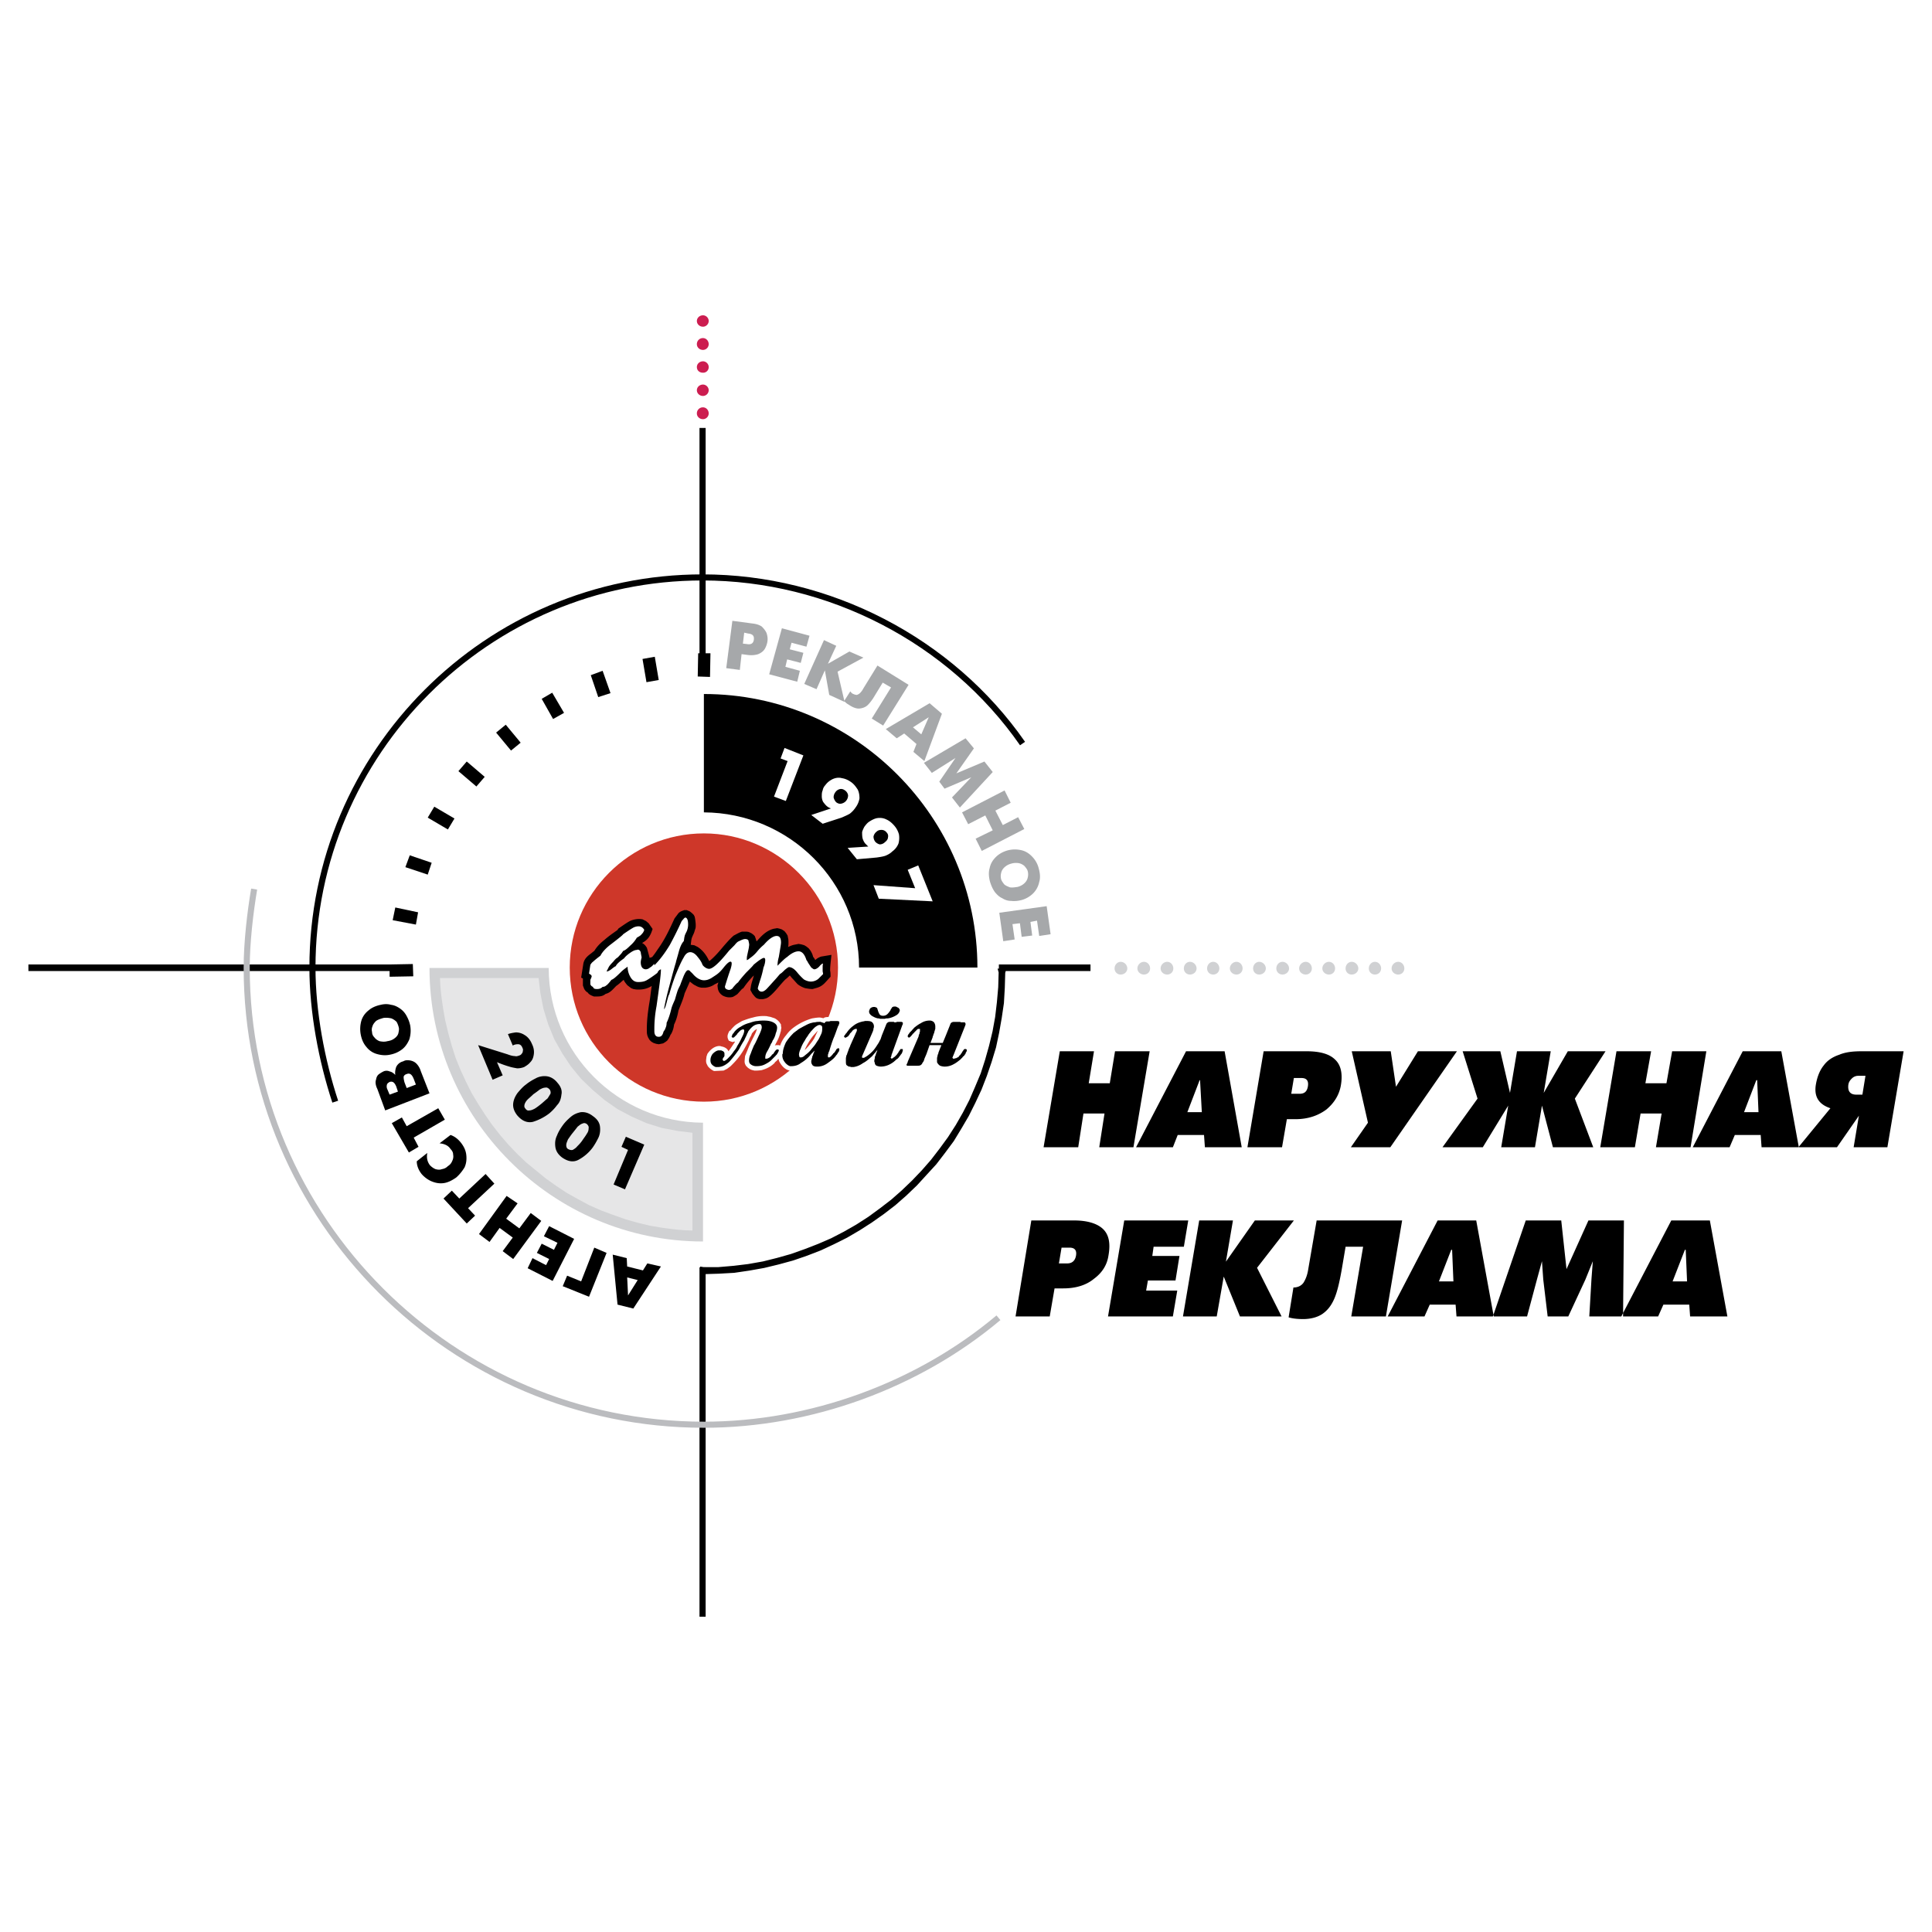 <svg xmlns="http://www.w3.org/2000/svg" width="2500" height="2500" viewBox="0 0 192.756 192.756"><path fill-rule="evenodd" clip-rule="evenodd" fill="#fff" d="M0 0h192.756v192.756H0V0z"/><path d="M70.226 81.05c8.528 0 15.481 6.953 15.481 15.481 0 8.527-6.954 15.48-15.481 15.48s-15.481-6.953-15.481-15.48c0-8.528 6.953-15.481 15.481-15.481z" fill-rule="evenodd" clip-rule="evenodd" fill="#fff"/><path d="M33.447 109.914c-1.355-4.111-2.274-8.967-2.274-13.383 0-21.429 17.449-38.922 38.921-38.922 12.595 0 24.752 6.254 31.925 16.575" fill="none" stroke="#000" stroke-width=".607" stroke-miterlimit="2.613"/><path d="M70.226 83.149c7.347 0 13.382 6.035 13.382 13.382 0 7.391-6.035 13.383-13.382 13.383-7.391 0-13.382-5.992-13.382-13.383 0-7.347 5.991-13.382 13.382-13.382z" fill-rule="evenodd" clip-rule="evenodd" fill="#ce3729"/><path fill-rule="evenodd" clip-rule="evenodd" d="M69.789 42.697h.612v23.878h-.612V42.697zM69.789 126.443h.612v34.856h-.612v-34.856zM99.658 96.881v-.656h9.141v.656h-9.141zM2.834 96.881v-.656h37.392v.656H2.834z"/><path fill-rule="evenodd" clip-rule="evenodd" stroke="#000" stroke-width=".131" stroke-miterlimit="2.613" d="M100.227 97.057l-.043 1.486-.088 1.531-.219 1.487-.262 1.486-.306 1.443-.438 1.444-.48 1.4-.526 1.355-.613 1.311-.655 1.312-.744 1.268-.743 1.225-.875 1.181-.874 1.137-.963 1.049-.961 1.051-1.05 1.006-1.094.96-1.137.875-1.18.832-1.225.788-1.268.742-1.312.656-1.312.613-1.356.524-1.399.482-1.443.393-1.444.349-1.486.264-1.487.219-1.531.086-1.487.045-.306.088v-.702l.263.045h1.486l1.531-.131 1.443-.175 1.487-.262 1.399-.35 1.4-.394 1.356-.481 1.355-.525 1.312-.568 1.268-.657 1.225-.699 1.224-.787 1.138-.832 1.137-.873 1.049-.92 1.049-1.006.962-1.006.919-1.049.875-1.136.831-1.137.787-1.225.7-1.224.655-1.27.569-1.31.568-1.356.438-1.355.394-1.401.35-1.443.262-1.443.175-1.487.131-1.486.043-1.488-.086-.305h.699l-.087.35z"/><path d="M70.226 81.05V69.242c15.044 0 27.29 12.289 27.29 27.289H85.708c0-8.528-6.954-15.437-15.482-15.481z" fill-rule="evenodd" clip-rule="evenodd"/><path d="M70.139 112.012v11.852c-15.044 0-27.289-12.289-27.289-27.289h11.896c-.001 8.484 6.908 15.394 15.393 15.437z" fill-rule="evenodd" clip-rule="evenodd" fill="#d0d1d3"/><path d="M66.159 122.508l-1.312-.219-1.269-.305-1.224-.352-1.225-.436-1.181-.438-1.181-.525-1.137-.613-1.094-.611-1.049-.699-1.049-.744-.962-.787-.963-.787-.918-.875-.875-.918-.831-.963-.787-1.006-.7-1.006-.7-1.092-.656-1.094-.569-1.137-.525-1.139-.481-1.18-.394-1.225-.35-1.268-.306-1.27c-.263-1.398-.481-2.799-.525-4.242h9.839l.175 1.488.306 1.574.481 1.574.612 1.486.787 1.4.875 1.311 1.006 1.225 1.137 1.094 1.181 1.006 1.312.918 1.399.744 1.487.656 1.53.48 1.618.307 1.443.174v9.754c-.957.003-1.963-.129-2.925-.26z" fill-rule="evenodd" clip-rule="evenodd" fill="#e6e6e7"/><path d="M69.308 92.858l.087-.263c.044-.306 0-.612-.044-.918l-.043-.218-.087-.175-.175-.175-.219-.175-.306-.131h-.262c-.219.087-.394.131-.568.306l-.394.525c-.481 1.05-.962 2.099-1.662 3.061-.175.262-.35.525-.568.787l-.263.087v-.043l-.262-.962-.087-.131a1.028 1.028 0 0 0-.394-.35c.306-.175.524-.35.699-.612.175-.263.263-.525.35-.787l-.394-.569-.262-.219-.35-.175a1.915 1.915 0 0 0-.7 0 2.174 2.174 0 0 0-.568.175c-.394.219-.744.481-1.137.744a.614.614 0 0 1-.131.175c-.437.306-.875.612-1.268.962-.394.306-.744.656-1.005 1.093-.132.087-.263.219-.394.306-.35.263-.612.525-.7.961l-.219 1.4.175.088v.699l.131.35c.087.131.175.262.35.35.131.219.394.307.612.395h.35c.306 0 .568-.045.831-.264.437-.086.743-.48 1.049-.787.263-.174.481-.393.744-.611.087.219.219.35.35.525l.219.174.175.131.219.088.263.045c.568.043 1.093-.045 1.574-.352-.087.525-.131 1.051-.219 1.576-.175 1.049-.306 2.098-.262 3.148l.043.219.088.217.131.221.175.174.219.131.263.088.262.043.219-.043.218-.043.219-.133.175-.131c.175-.219.262-.393.35-.611l.043-.045c.175-.305.262-.611.306-.961.219-.438.35-.918.438-1.4.218-.568.48-1.137.612-1.705l.524-1.18c.175.131.35.305.568.393.219.131.35.176.612.219h.35c.35-.043.656-.131.962-.35.131-.045.263-.131.35-.176l-.087.307.043.35c.087.307.219.48.481.656.35.176.656.219 1.005.131.175-.088.306-.174.438-.262.175-.176.306-.35.481-.525l.131-.088.218-.305c.263-.35.525-.656.831-.963-.087.393-.262.787-.306 1.182l-.044.262.219.393.219.264.131.131.175.088.175.043h.35c.219-.043.394-.088.569-.219.35-.262.656-.611.918-.918.263-.307.481-.568.744-.832.175-.131.306-.262.437-.393.088.088.175.219.263.307.175.174.35.393.524.568.219.174.481.307.744.393.263.045.481.088.744.088l.306-.088c.35-.086.612-.219.875-.48.219-.219.394-.438.612-.656 0-.219 0-.438-.044-.611 0-.525.087-1.05.131-1.575l-1.049.175c-.219.087-.394.175-.569.35-.043-.131-.131-.219-.218-.35-.044-.219-.132-.394-.263-.612l-.175-.219-.219-.175-.219-.131-.306-.087-.263-.044-.438.088c-.219.043-.394.131-.612.219.044-.132.044-.263.044-.394 0-.175 0-.35-.044-.525l-.043-.218-.131-.219-.175-.218-.263-.175-.262-.087-.219-.044c-.175.044-.306.044-.437.088-.569.175-1.006.568-1.399 1.005-.088.087-.131.175-.219.219a3.653 3.653 0 0 0-.175-.525l-.132-.131-.175-.132-.175-.087c-.175-.088-.306-.088-.481-.088h-.306c-.306.088-.568.263-.831.394-.35.306-.656.656-.962 1.005-.438.525-.875 1.05-1.399 1.487l-.087.044c-.262-.569-.612-1.05-1.137-1.399l-.35-.175-.35-.043c.043-.263.043-.525.131-.744.088-.224.219-.443.263-.661z" fill-rule="evenodd" clip-rule="evenodd"/><path d="M72.981 98.674c.044 0 .088-.043.175-.174.219-.264.394-.438.481-.482.175-.262.438-.568.787-.961.481-.482.743-.744.743-.788.569-.481.919-.7 1.05-.7.088 0 .131.087.131.219 0 .175-.043.437-.175.744a9.5 9.5 0 0 1-.35 1.312c-.131.438-.219.699-.219.787.088.219.219.305.394.305.131 0 .306-.086.481-.262.131-.131.437-.48.918-1.006.306-.35.438-.525.481-.525.131-.086.262-.219.437-.393.175-.131.263-.219.394-.262.262 0 .524.174.787.48.35.438.612.656.699.742.219.133.481.221.7.221.262 0 .524-.088.743-.264l.481-.48c0-.131-.043-.219-.043-.307v-.307c0-.174 0-.306.043-.438-.087 0-.218.088-.393.307-.175.176-.35.264-.481.264-.087 0-.175-.088-.306-.176l-.262-.395c-.087-.131-.131-.261-.219-.349-.175-.568-.438-.875-.787-.875-.306 0-.7.175-1.137.568-.219.131-.525.438-.962.875 0-.263.043-.569.131-.875.131-.787.219-1.268.219-1.443 0-.438-.132-.656-.438-.656-.307 0-.744.263-1.269.875a4.664 4.664 0 0 0-.656.656 3.319 3.319 0 0 1-.7.656c-.175.131-.263.219-.35.219 0-.175 0-.306.043-.481.088-.438.176-.744.176-.918.043-.131 0-.306-.044-.481 0-.131-.132-.219-.35-.219-.131 0-.35.087-.612.219-.131.044-.262.175-.437.394l-.525.525c-.263.306-1.443 1.836-2.012 1.836a.617.617 0 0 1-.306-.088.999.999 0 0 1-.35-.306c-.087-.263-.262-.524-.481-.787-.26-.348-.522-.48-.74-.48-.263 0-.481.175-.656.525-.263.437-.524 1.049-.831 1.793-.175.48-.394 1.094-.612 1.881-.087.131-.131.35-.218.656-.131.523-.219.787-.306.83.087-.525.219-1.094.394-1.793.481-1.793.743-2.756.787-2.842 0-.088.131-.482.306-1.138.131-.481.306-.831.481-1.006.044-.175.044-.35.088-.481 0-.087.087-.263.218-.525.087-.218.131-.438.131-.656 0-.438-.088-.656-.263-.7-.043 0-.131.044-.219.175-.087.088-.175.175-.219.307a36.09 36.09 0 0 1-1.137 2.274c-.481.787-.962 1.443-1.53 2.012v-.044c0-.087 0-.087-.044-.087-.175.219-.306.307-.394.35a.652.652 0 0 1-.394.176c-.35 0-.525-.264-.525-.701 0-.13.043-.306.087-.48-.044-.262-.087-.438-.087-.525-.087-.219-.218-.306-.438-.219-.131 0-.35.087-.656.306s-.481.394-.569.525c-.437.306-.743.569-.831.788-.044 0-.175.088-.394.262-.219.176-.394.262-.525.262l.219-.436c.043-.088.175-.264.437-.526.175-.218.306-.35.394-.394.131-.087.219-.219.35-.35.087-.087.175-.219.262-.35.175-.043.394-.218.7-.525a3.06 3.06 0 0 0 .656-.787c.219-.131.394-.218.481-.35a.913.913 0 0 0 .263-.438c-.132-.218-.307-.35-.568-.35-.176 0-.307.043-.438.087-.175.087-.525.306-1.094.7-.043.087-.481.438-1.225 1.006-.522.395-.872.788-1.047 1.138-.35.263-.612.481-.7.569a1.008 1.008 0 0 0-.306.35l-.131.874c.175.088.263.176.263.264 0 .043-.044.174-.131.35v.438a.391.391 0 0 0 .262.262c.044.176.175.219.394.219.219 0 .394-.043.569-.219a.496.496 0 0 0 .35-.131c.087-.043.262-.219.524-.568.175-.045.481-.307.962-.787.219-.219.481-.395.656-.525 0 .35.087.656.219.918.219.438.481.613.831.613s.656-.043.918-.219c.175-.088.918-.613 1.006-.699.088-.219.219-.307.35-.35 0 .568-.175 1.793-.438 3.672-.175.92-.218 1.707-.218 2.275v.219c0 .35.131.568.437.568.262 0 .394-.176.481-.525.131-.176.175-.262.175-.307.088-.174.131-.35.131-.568.175-.35.35-.875.481-1.443.088-.305.219-.568.35-.875.087-.305.175-.611.262-.873.044-.131.131-.307.263-.568.087-.264.218-.57.35-.92.175-.393.306-.568.438-.568.087 0 .175.045.263.176.131.088.218.219.35.35.306.307.656.48.962.48.219 0 .438-.043.744-.219.525-.35.743-.438 1.224-1.049.35-.438.612-.656.744-.569.087.043.087.262-.043.7-.219.613-.394 1.182-.569 1.75 0 .131.044.219.131.262a.604.604 0 0 0 .263.088c.128-.003.216-.046.259-.091z" fill-rule="evenodd" clip-rule="evenodd" fill="#fff"/><path d="M111.816 95.962a.67.67 0 0 1 .654.657c0 .35-.305.611-.654.611a.597.597 0 0 1-.613-.611c0-.35.262-.657.613-.657z" fill-rule="evenodd" clip-rule="evenodd" fill="#d0d1d3"/><path d="M70.139 40.641c.306 0 .568.263.568.612a.579.579 0 0 1-.568.569c-.35 0-.612-.263-.612-.569a.597.597 0 0 1 .612-.612z" fill-rule="evenodd" clip-rule="evenodd" fill="#cc1d50"/><path d="M50.153 107.289l-1.006.438-1.443-3.455 2.93.918c.35.133.568.176.743.176.131.043.263 0 .394-.043.131-.045.219-.088.263-.176a.401.401 0 0 0 .131-.307c.044-.088 0-.219-.043-.305-.087-.219-.219-.352-.438-.352-.218 0-.394.045-.525.133l-.481-1.139c.219-.086.481-.131.788-.174.306 0 .612.088.874.262.306.176.569.482.744.918.175.352.219.701.175 1.006-.043.307-.131.57-.35.787-.175.219-.394.352-.612.482a1.97 1.97 0 0 1-.7.131c-.219-.043-.525-.088-.787-.176-.306-.086-.7-.219-1.225-.438l.568 1.314zm1.443 3.981c-.306-.395-.438-.787-.394-1.182.043-.393.219-.744.438-1.049.262-.307.524-.613.831-.832.263-.219.612-.438.962-.611.306-.176.7-.262 1.093-.219.394.043.788.262 1.094.656.35.393.481.787.394 1.18-.044.438-.175.787-.438 1.051a4.683 4.683 0 0 1-.787.83 5.172 5.172 0 0 1-1.618.832c-.569.131-1.094-.088-1.575-.656zm.831-.657c.087.131.218.219.394.174.175 0 .35-.086.525-.174.218-.131.437-.307.656-.48.263-.219.438-.395.612-.525.131-.176.219-.35.306-.48a.513.513 0 0 0-.087-.438c-.131-.133-.263-.219-.438-.176-.175 0-.35.088-.525.176-.175.131-.393.305-.656.48-.219.219-.438.395-.569.525-.175.174-.262.35-.306.48-.043.177-.043.307.088.438zm3.63 4.854c-.394-.307-.612-.656-.656-1.094-.043-.393 0-.742.175-1.092.131-.35.35-.701.569-1.006.218-.307.481-.568.787-.832.306-.262.612-.393 1.006-.48.437-.043.831.088 1.224.395.438.305.656.654.7 1.049.043.393 0 .787-.175 1.137s-.35.656-.568.963a4.28 4.28 0 0 1-1.356 1.18c-.525.305-1.094.217-1.706-.22zm.612-.83c.175.088.306.131.48.088.132-.088.307-.176.438-.352.175-.174.35-.35.525-.611s.35-.48.438-.656a.84.84 0 0 0 .175-.525c.043-.174-.043-.305-.175-.436-.131-.088-.263-.133-.438-.045-.175.045-.306.176-.481.307-.131.174-.306.393-.481.611-.218.264-.35.482-.48.656-.088.219-.175.395-.175.568-.001.176.043.307.174.395zm4.548 3.541l1.443-3.453-.656-.307.438-1.006 1.837.787-1.924 4.461-1.138-.482z" fill-rule="evenodd" clip-rule="evenodd"/><path d="M77.223 79.476l1.356-3.542-.7-.262.394-1.049 1.88.743-1.75 4.548-1.18-.438zm4.855 2.711l-1.137-.875 1.968-.656a1.288 1.288 0 0 1-.35-.175c-.175-.131-.306-.306-.438-.481a1.217 1.217 0 0 1-.131-.569c0-.175 0-.393.087-.568a.98.98 0 0 1 .263-.524c.218-.306.48-.481.743-.612.306-.131.612-.175.918-.088.307.044.612.175.919.394.306.218.48.481.656.743.131.263.175.568.175.875a2.093 2.093 0 0 1-.394.918c-.175.262-.35.438-.569.612-.218.131-.524.262-.831.394l-1.879.612zm2.23-3.324c-.175-.131-.35-.175-.525-.131a.741.741 0 0 0-.438.307.842.842 0 0 0-.175.524c.043.175.131.35.262.481.175.131.35.175.525.131s.35-.131.481-.306a.842.842 0 0 0 .175-.525.716.716 0 0 0-.305-.481zm1.181 6.866l-.918-1.137 2.055-.131-.306-.306a1.493 1.493 0 0 1-.263-.524c-.044-.219-.044-.394-.044-.612.044-.175.131-.35.219-.525.131-.175.262-.35.437-.481.263-.175.568-.35.875-.394.306-.044.612 0 .874.131.306.131.569.35.831.656.219.262.35.525.438.831a2.16 2.16 0 0 1-.044.918 1.764 1.764 0 0 1-.612.787c-.218.219-.481.35-.699.438-.263.088-.569.131-.875.175l-1.968.174zm2.973-2.667a.623.623 0 0 0-.525-.262c-.175 0-.35.043-.481.175a.831.831 0 0 0-.306.481c0 .175.044.35.175.525a.91.91 0 0 0 .437.263.725.725 0 0 0 .525-.219c.175-.131.306-.306.306-.481a.492.492 0 0 0-.131-.482zM87.15 88.31l4.155.306-.744-1.837 1.05-.438 1.443 3.586-5.379-.263-.525-1.354z" fill-rule="evenodd" clip-rule="evenodd" fill="#fff"/><path d="M65.94 126.357l-2.755 4.197-1.574-.393-.481-4.986 1.399.35.043.832 1.574.393.438-.699 1.356.306zm-3.279 2.885l.962-1.529-1.05-.264.088 1.793zm-2.143-4.24l-1.75 4.373-2.624-1.051.437-1.049 1.399.568 1.312-3.367 1.226.526zm-3.236-1.4l-2.144 4.197-2.493-1.268.481-1.006 1.356.699.306-.611-1.225-.611.481-.92 1.225.613.35-.701-1.355-.654.524-1.006 2.494 1.268zm-3.281-1.793l-2.799 3.805-1.05-.787 1.006-1.355-1.312-.963-1.006 1.4-1.05-.787 2.755-3.805 1.094.742-1.137 1.531 1.312.963 1.137-1.531 1.05.787zm-4.679-3.717l-2.624 2.449.7.742-.831.787-2.318-2.492.831-.787.744.787 2.624-2.449.874.963zm-4.373-4.856c.394.133.744.395 1.05.787.306.395.481.787.524 1.225.044.438 0 .832-.175 1.225-.219.35-.481.699-.831 1.006-.437.307-.875.525-1.312.568-.438.045-.831-.043-1.225-.219a2.832 2.832 0 0 1-.918-.699c-.306-.393-.481-.83-.481-1.268l1.05-.832c-.088.482 0 .875.262 1.225.175.176.351.307.569.395.175.043.394.088.612 0 .263-.045.438-.131.612-.307.219-.131.35-.307.438-.525.087-.174.131-.393.087-.611 0-.219-.087-.395-.263-.568-.219-.35-.612-.525-1.093-.568l1.094-.834zm-.569-1.529l-3.105 1.793.481.918-.962.568-1.706-2.93 1.006-.568.481.873 3.149-1.793.656 1.139zm-5.947-.92l-.787-2.143c-.175-.35-.218-.699-.131-.918.044-.262.131-.438.306-.568.131-.088.263-.176.438-.262a.742.742 0 0 1 .612 0c.218.043.394.174.568.35-.043-.264 0-.525.087-.787a1.03 1.03 0 0 1 .7-.568c.219-.131.438-.131.7-.088.219.043.438.131.612.307.175.174.35.438.438.742l.875 2.23-4.418 1.705zm1.268-1.879l-.175-.525c-.175-.395-.35-.525-.656-.438-.131.088-.219.131-.262.262a.636.636 0 0 0 .043.482l.219.523.831-.304zm1.793-.701l-.218-.568c-.175-.438-.394-.611-.7-.48-.175.043-.306.176-.306.307 0 .174.043.35.087.523l.219.568.918-.35zm-.569-5.902c.087.523.044.961-.087 1.398-.175.395-.394.744-.743 1.006-.35.262-.744.438-1.225.525-.438.088-.875.043-1.312-.088a2.018 2.018 0 0 1-1.006-.699c-.306-.35-.481-.787-.568-1.27a2.971 2.971 0 0 1 .087-1.398c.131-.395.394-.744.744-1.006.306-.262.743-.438 1.181-.525.35-.088.7-.088 1.006 0 .35.045.612.176.875.35.262.176.481.395.656.701.174.305.305.611.392 1.006zm-1.136.218a2.195 2.195 0 0 0-.219-.57 1.58 1.58 0 0 0-.525-.35c-.218-.043-.481-.086-.787-.043-.306.088-.569.176-.744.307-.175.174-.306.35-.35.523a.865.865 0 0 0-.044.568c0 .219.088.395.219.525.131.176.306.307.525.395.219.043.481.086.787 0 .306-.045.525-.131.744-.307.175-.131.306-.307.35-.48.044-.218.088-.394.044-.568z" fill-rule="evenodd" clip-rule="evenodd"/><path d="M72.457 66.662l.612-4.723 1.968.263c.394.043.7.131.962.306.218.219.393.438.481.656.087.262.131.525.087.831a2.163 2.163 0 0 1-.262.744c-.131.219-.35.394-.656.525-.262.087-.612.131-1.006.087l-.656-.087-.175 1.575-1.355-.177zm1.793-3.542l-.131 1.094.393.043c.438.087.656-.087.7-.438.044-.394-.131-.568-.568-.612l-.394-.087zm2.492 4.154l1.268-4.592 2.755.744-.306 1.093-1.487-.394-.175.656 1.356.35-.262 1.006-1.356-.35-.175.743 1.443.394-.263 1.093-2.798-.743zm3.499.962l1.968-4.373 1.225.568-.831 1.793L84.745 65l1.399.612-2.58 1.399.7 3.018-1.531-.7-.437-2.449-.831 1.88-1.224-.524zm7.303-1.836l3.104 1.924-2.536 4.067-1.137-.7 1.924-3.104-.831-.481-.962 1.574c-.175.262-.35.481-.525.656s-.438.307-.787.35c-.306.043-.7-.087-1.137-.394-.175-.087-.306-.218-.438-.35l.612-.962c.088.087.132.175.219.219.175.087.306.131.438.131a.762.762 0 0 0 .35-.219 1.84 1.84 0 0 0 .306-.437l1.4-2.274zm.831 6.341l4.374-2.58 1.225 1.05-1.75 4.723-1.093-.918.306-.787-1.225-1.049-.744.481-1.093-.92zm4.286-1.181l-1.574 1.006.831.7.743-1.706zm-.481 4.548l4.155-2.449.832 1.006-1.75 2.493 2.799-1.181.83 1.049-3.279 3.542-.787-1.006 1.924-2.012-2.668 1.137-.524-.7 1.618-2.362-2.362 1.487-.788-1.004zm3.804 4.942l4.242-2.187.611 1.225-1.529.787.742 1.443 1.531-.788.613 1.181-4.242 2.187-.613-1.225 1.705-.831-.742-1.487-1.706.875-.612-1.18zm2.799 6.953c-.131-.481-.174-.962-.043-1.399.088-.438.305-.787.611-1.093s.699-.525 1.137-.656c.482-.132.92-.132 1.355-.044.438.087.789.306 1.094.612.307.306.568.7.699 1.224.133.481.176.962.045 1.356a2.233 2.233 0 0 1-.613 1.137 2.664 2.664 0 0 1-1.137.656c-.35.087-.699.131-1.049.087-.307 0-.613-.087-.875-.262-.307-.131-.525-.35-.744-.612-.218-.306-.349-.612-.48-1.006zm1.094-.306c.043.175.174.35.307.525.131.131.35.219.568.306.219.044.48 0 .787-.043.305-.087.523-.218.699-.394.174-.175.262-.35.307-.568a1.271 1.271 0 0 0 0-.569c-.045-.218-.176-.35-.307-.524a1.189 1.189 0 0 0-.568-.306 1.654 1.654 0 0 0-.787.043 1.54 1.54 0 0 0-.699.394c-.176.175-.264.35-.307.568a1.212 1.212 0 0 0 0 .568zm-.176 3.367l4.725-.656.393 2.799-1.137.175-.219-1.531-.656.131.176 1.356-1.051.131-.174-1.356-.744.087.219 1.53-1.137.175-.395-2.841z" fill-rule="evenodd" clip-rule="evenodd" fill="#a6a8aa"/><path d="M99.615 131.473c-8.004 6.734-18.718 10.672-29.389 10.672-25.102 0-45.613-20.467-45.613-45.613 0-2.493.35-5.51.744-7.828" fill="none" stroke="#bbbcbf" stroke-width=".607" stroke-miterlimit="2.613"/><path d="M41.188 96.182l.044 1.225-2.362.043v-1.225l2.318-.043zm.525-5.161l-.219 1.225-2.317-.438.262-1.269 2.274.482zm1.355-4.942l-.394 1.181-2.23-.744.438-1.181 2.186.744zm2.274-4.416l-.656 1.093-2.012-1.181.656-1.093 2.012 1.181zm3.018-4.156l-.831.962-1.793-1.531.831-.962 1.793 1.531zm3.586-3.41l-.962.787-1.487-1.793.962-.787 1.487 1.793zm4.329-2.974l-1.093.612-1.137-2.012 1.049-.612 1.181 2.012zm4.636-1.968l-1.225.394-.744-2.187 1.181-.438.788 2.231zm4.811-1.312l-1.224.219-.394-2.318 1.225-.219.393 2.318zm5.116-.306l-1.225-.043.044-2.318h1.225l-.044 2.361z" fill-rule="evenodd" clip-rule="evenodd"/><path d="M114.133 95.962c.35 0 .613.306.613.657 0 .35-.264.611-.613.611s-.654-.262-.654-.611c0-.35.304-.657.654-.657zM116.451 95.962c.35 0 .611.306.611.657 0 .35-.262.611-.611.611s-.656-.262-.656-.611c0-.35.307-.657.656-.657zM118.725 95.962c.35 0 .656.306.656.657 0 .35-.307.611-.656.611s-.611-.262-.611-.611c-.001-.35.261-.657.611-.657zM121.043 95.962c.35 0 .611.306.611.657 0 .35-.262.611-.611.611s-.611-.262-.611-.611c0-.35.261-.657.611-.657zM123.361 95.962c.35 0 .611.306.611.657 0 .35-.262.611-.611.611s-.656-.262-.656-.611c0-.35.307-.657.656-.657zM125.635 95.962c.35 0 .656.306.656.657 0 .35-.307.611-.656.611s-.611-.262-.611-.611c-.001-.35.261-.657.611-.657zM127.953 95.962c.35 0 .656.306.656.657 0 .35-.307.611-.656.611s-.613-.262-.613-.611c0-.35.264-.657.613-.657zM130.271 95.962c.35 0 .611.306.611.657 0 .35-.262.611-.611.611-.352 0-.656-.262-.656-.611 0-.35.305-.657.656-.657zM132.588 95.962c.35 0 .613.306.613.657 0 .35-.264.611-.613.611s-.656-.262-.656-.611c0-.35.306-.657.656-.657zM134.863 95.962c.35 0 .656.306.656.657 0 .35-.307.611-.656.611a.597.597 0 0 1-.613-.611c0-.35.262-.657.613-.657zM137.18 95.962c.35 0 .613.306.613.657 0 .35-.264.611-.613.611s-.611-.262-.611-.611c-.001-.35.261-.657.611-.657zM139.498 95.962c.35 0 .613.306.613.657 0 .35-.264.611-.613.611s-.656-.262-.656-.611c0-.35.306-.657.656-.657z" fill-rule="evenodd" clip-rule="evenodd" fill="#d0d1d3"/><path d="M70.139 38.368c.306 0 .568.262.568.568a.578.578 0 0 1-.568.568c-.35 0-.612-.263-.612-.568-.001-.306.262-.568.612-.568zM70.139 36.049c.306 0 .568.263.568.569a.55.55 0 0 1-.568.568c-.35 0-.612-.219-.612-.568-.001-.306.262-.569.612-.569zM70.139 33.731c.306 0 .568.263.568.612a.579.579 0 0 1-.568.569c-.35 0-.612-.263-.612-.569a.597.597 0 0 1 .612-.612zM70.139 31.458c.306 0 .568.263.568.569s-.262.568-.568.568c-.35 0-.612-.262-.612-.568s.262-.569.612-.569z" fill-rule="evenodd" clip-rule="evenodd" fill="#cc1d50"/><path d="M104.119 114.461l1.617-9.576h3.412l-.525 3.191h2.1l.523-3.191h3.455l-1.617 9.576h-3.412l.525-3.367h-2.1l-.523 3.367h-3.455zm9.227 0l4.986-9.576h3.848l1.707 9.576h-3.674l-.088-1.225H117.5l-.48 1.225h-3.674zm6.56-3.498l-.176-3.193h-.043l-1.225 3.193h1.444zm8.485.699l-.482 2.799h-3.453l1.617-9.576h4.285c1.312 0 2.275.262 2.844.83.568.525.787 1.4.568 2.625-.176.918-.656 1.705-1.443 2.361-.832.611-1.836.961-3.105.961h-.831zm.437-2.535h.83c.48 0 .744-.219.832-.744.086-.568-.133-.83-.656-.83h-.744l-.262 1.574zm10.451-.701l2.188-3.541h3.891l-6.646 9.576h-3.936l1.705-2.449-1.617-7.127h3.891l.524 3.541zm12.071-3.541h3.367l-.699 4.154 2.404-4.154h3.762l-3.061 4.723 1.836 4.854h-4.023l-1.094-4.154-.699 4.154h-3.367l.699-4.154-2.537 4.154h-4.021l3.498-4.854-1.486-4.723h3.76l.963 4.154.698-4.154zm8.308 9.576l1.619-9.576h3.455l-.57 3.191h2.1l.568-3.191h3.412l-1.574 9.576h-3.455l.568-3.367h-2.1l-.568 3.367h-3.455zm9.229 0l4.984-9.576h3.85l1.748 9.576h-3.717l-.088-1.225h-2.58l-.523 1.225h-3.674zm6.558-3.498l-.131-3.193h-.088l-1.225 3.193h1.444zm10.278-6.078c-.875 0-1.617.086-2.23.35-.656.219-1.18.568-1.529 1.049-.395.48-.656 1.137-.787 1.881-.219 1.225.262 2.012 1.443 2.404l-3.193 3.893h3.848l2.188-3.148-.525 3.148h3.367l1.619-9.576h-4.201v-.001zm.088 4.328h-.611c-.613 0-.875-.35-.787-1.006.043-.262.174-.438.35-.611a.882.882 0 0 1 .654-.262h.701l-.307 1.879zm-80.598 19.33l-.482 2.799h-3.41l1.574-9.576h4.285c1.312 0 2.273.305 2.844.83.611.568.787 1.443.568 2.668-.133.918-.613 1.705-1.443 2.318-.787.654-1.838.961-3.062.961h-.874zm.435-2.492h.832c.48 0 .787-.262.875-.787.086-.525-.131-.787-.656-.787h-.787l-.264 1.574zm4.899 5.291l1.619-9.576h6.385l-.438 2.623h-3.018l-.131.918h2.711l-.395 2.449h-2.754l-.176 1.006h3.105l-.438 2.58h-6.47zm7.478 0l1.619-9.576h3.367l-.701 4.109 2.887-4.109h3.893l-3.674 4.723 2.449 4.854h-4.154l-1.619-3.979-.699 3.979h-3.368v-.001zm15.832-4.635c-.219 1.225-.438 2.186-.744 2.887-.307.699-.699 1.18-1.225 1.529-.48.307-1.137.482-1.881.482-.699 0-1.18-.088-1.443-.176l.482-2.975c.436 0 .787-.174 1.006-.48.219-.35.393-.787.48-1.398l.83-4.811h8.529l-1.619 9.576h-3.455l1.182-6.953h-1.75l-.392 2.319zm4.592 4.635l4.984-9.576h3.85l1.748 9.576h-3.717l-.088-1.18h-2.58l-.525 1.18h-3.672zm6.559-3.498l-.131-3.148h-.088l-1.225 3.148h1.444zm13.908-2.012l-.744 1.836-1.705 3.674h-2.057l-.438-3.674-.131-1.836-.48 1.75-1.006 3.76h-3.41l3.279-9.576h3.541l.525 4.854 2.188-4.854h3.541l-.086 9.576h-3.369l.219-3.76.133-1.75zm2.842 5.51l4.986-9.576h3.848l1.75 9.576h-3.719l-.086-1.18h-2.58l-.525 1.18h-3.674zm6.56-3.498l-.133-3.148h-.085l-1.225 3.148h1.443z" fill-rule="evenodd" clip-rule="evenodd"/><path d="M74.949 103.922l.35-.699a3.17 3.17 0 0 0 .219-.568c-.088.043-.175.131-.263.174-.088.131-.219.219-.263.35 0 .045-.043.088-.043.133a1.987 1.987 0 0 0-.218.438c-.351.699-.7 1.355-1.181 1.924-.218.262-.438.48-.656.699l-.175.131-.175.131-.175.088-.175.088-.875.043h-.087a1.673 1.673 0 0 1-.612-.48l-.131-.262c-.044-.133-.044-.219-.044-.35l.044-.352.087-.262c.263-.395.656-.744 1.137-.787.087 0 .175 0 .262.043.307.045.612.219.7.482.219-.264.394-.568.612-.875l.044-.088h-.132l-.043.043a.82.82 0 0 1-.306-.086l-.131-.045c-.088-.174-.132-.262-.132-.438 0-.174.088-.35.175-.523.043-.045.087-.045.131-.088.087-.131.218-.262.35-.395.175-.174.35-.262.568-.393l.219-.131c.35-.131.7-.264 1.093-.35.438-.133.918-.176 1.399-.133.131.045.263.045.394.088l.262.088c.175.043.263.131.394.219l.087.088.087.086.087.133.088.131v.174c.043.088.043.176 0 .307 0 .088 0 .176-.044.262a4.07 4.07 0 0 1-.438 1.094l-.131.264c.087-.045.131-.045.218-.045h.175c.044 0 .087.045.131.045a3.16 3.16 0 0 1 .612-1.051 3.36 3.36 0 0 1 .787-.787 5.734 5.734 0 0 1 1.793-.875c.263-.043.525-.086.744-.086.131 0 .219.043.306.043l.043.043c.219-.174.525-.131.787-.131h.394c.306 0 .656-.043.787.264a.852.852 0 0 1 .043.568c-.043.043-.043.086-.043.131l-.131.262c-.175.525-.394 1.006-.568 1.531.131-.088.218-.088.35-.045h.131c.087.088.175.133.219.219l.087.088v.262a1.858 1.858 0 0 1-.219.525c-.043.088-.087.131-.175.219-.043.043-.087.131-.131.176-.131.219-.35.393-.524.523-.175.133-.35.264-.525.352l-.481.217-.306.045h-.525l-.219-.045a16.075 16.075 0 0 1-.263-.131c-.131-.174-.218-.305-.262-.48a3.707 3.707 0 0 1-.7.438l-.263.131c-.262.043-.481.088-.743.088-.481-.045-.875-.48-1.093-.918-.044-.088-.044-.176-.087-.264a1.281 1.281 0 0 1-.35.35v.045a2.652 2.652 0 0 1-1.05.656l-.262.086a4.131 4.131 0 0 1-.744.045c-.131-.045-.219-.045-.306-.088-.131-.043-.218-.131-.306-.174-.088-.088-.131-.133-.219-.219l-.087-.176c-.043-.131-.043-.219-.043-.307l.043-.48.394-.963.222-.483zm6.298-.35l.35-.744-.48.525a6.6 6.6 0 0 0-.831 1.398c.131-.086.219-.217.35-.35.217-.26.436-.522.611-.829zm8.79 2.143c-.087.131-.219.219-.306.307-.35.307-.7.568-1.137.699l-.262.088a1.915 1.915 0 0 1-.7 0l-.131-.045a.858.858 0 0 1-.481-.262l-.131-.262c-.044-.045-.044-.131-.044-.176-.262.264-.568.438-.918.613l-.263.086c-.219.088-.481.133-.656.088h-.35a.862.862 0 0 1-.525-.35 2.179 2.179 0 0 1-.175-.48c-.043-.482.131-.963.306-1.443l.263-.656a.643.643 0 0 1-.481-.043l-.087-.045c-.087-.131-.175-.262-.175-.393.043-.176.087-.395.218-.525.263-.35.612-.699.963-.963.131-.086.262-.174.437-.262.307-.131.7-.219 1.05-.262a1.013 1.013 0 0 1-.131-.699l.219-.395.787-.307c.131.045.219.088.35.131a.811.811 0 0 1 .306.438c0 .045 0 .088.043.133 0 .043 0 .131.044.174.131 0 .175-.043.263-.131.087-.131.175-.262.262-.395.087-.174.175-.262.35-.305a.731.731 0 0 1 .524-.045l.131.045c.306.086.569.35.569.699a.935.935 0 0 1-.351.744c.088 0 .175 0 .263.043h.088c.262.088.35.307.35.525a.62.62 0 0 1-.088.305l-.656 1.838c.131 0 .262 0 .394.043.218.088.35.264.35.525s-.131.48-.263.656c-.088.088-.131.176-.219.264zm-2.493-3.674c.131.264.087.613 0 .875-.044.043-.044.131-.088.219l-.568 1.312c.175-.219.306-.438.438-.656.087-.176.175-.35.262-.568l.437-1.137c-.175 0-.306-.045-.481-.045zm2.93.656l.394-.393c.35-.307.744-.613 1.181-.787l.263-.045c.219-.043.438-.088.656-.043l.219.043.262.176.131.174c.131.219.175.395.175.656 0 .307-.087.568-.175.832-.043.131-.087.217-.131.305h.35c.219-.523.394-1.092.612-1.617l.088-.131.394-.264.481-.086c.175.043.306.043.48.043.307 0 .525 0 .744.176l.044.043.131.438c-.043.088-.043.219-.087.307l-.743 1.836.568-.088.394.525c-.044.219-.131.35-.219.525-.087.174-.219.35-.35.48l-.175.174c-.263.264-.612.482-.962.656-.175.088-.35.131-.525.176a1.684 1.684 0 0 1-.656 0l-.175-.045c-.219-.043-.35-.131-.524-.305-.131-.131-.263-.307-.263-.525 0-.174 0-.307.044-.438 0-.174.043-.35.087-.48.043-.088.043-.176.087-.219l.044-.088h-.263c-.175.395-.306.787-.438 1.182-.087.219-.218.48-.393.656a.709.709 0 0 1-.306.174l-.481.043h-.832a.56.56 0 0 1-.437-.174l-.132-.525c.044-.043.044-.088.044-.131l.044-.043v-.045l.875-2.012-.787-.174c-.043-.088-.087-.176-.087-.264.043-.26.174-.522.349-.698z" fill-rule="evenodd" clip-rule="evenodd" fill="#fff"/><path d="M74.25 102.828c0-.043 0-.043-.044-.088v-.043h-.043c-.043 0-.087 0-.131.043-.087 0-.131.045-.219.133l-.044.043c-.043 0-.043.043-.043.043l-.131.133c-.043.043-.043.086-.087.131l-.131.131-.131.131h-.044v.043h-.13c0-.043-.044-.043-.044-.043v-.043h-.044c0-.045 0-.045.044-.045v-.086s.044-.045.044-.088c0-.045.043-.045.043-.088.044 0 .044-.043.044-.043s.043 0 .043-.045c.175-.262.438-.48.7-.611.263-.176.569-.307.918-.395.263-.088.525-.174.744-.174.262-.045.481-.045.656-.045.35 0 .656.045.918.176s.394.307.394.525c0 .174-.043.35-.131.568a2.057 2.057 0 0 1-.262.656.333.333 0 0 0-.087.174c-.044.088-.087.176-.131.219-.131.307-.262.568-.394.787s-.175.438-.175.568v.131h.087c.044 0 .131 0 .175-.043.044 0 .088-.045.175-.088l.131-.131c.044-.043.087-.088.087-.131.088-.045.131-.088.175-.131.044-.088.088-.133.088-.176.044 0 .044 0 .044-.043l.043-.045c.043-.043.043-.088.087-.088.044-.043.087-.043.087-.043h.131v.043h.043v.045c0 .043-.043.131-.087.219-.043.088-.087.131-.131.219-.044.043-.088.043-.088.088l-.087.086-.219.219-.131.133c-.175.174-.394.305-.656.436-.263.133-.525.176-.831.176a.866.866 0 0 1-.568-.176c-.131-.086-.175-.219-.175-.393 0-.176.043-.438.175-.699.087-.264.218-.568.35-.875.044 0 .044-.045.044-.045 0-.043.043-.086.043-.086.175-.35.306-.656.437-.92.132-.305.219-.523.219-.699 0-.088-.044-.174-.044-.219-.043-.043-.087-.088-.175-.088-.262 0-.48.088-.656.219-.218.176-.35.35-.481.525 0 .043-.044.088-.044.088 0 .043 0 .088-.044.088-.043.174-.175.393-.306.699-.175.262-.35.568-.525.918-.306.438-.612.83-.962 1.225-.394.35-.744.525-1.137.525h-.131-.088a.97.97 0 0 1-.35-.219c-.131-.131-.175-.264-.175-.48 0-.221.087-.438.218-.613.175-.176.35-.307.569-.35h.261c.043 0 .043 0 .087.043.088 0 .131.045.175.088.088.088.088.131.088.262v.176c-.044.043-.044.088-.088.131-.043.043-.043.088-.087.131v.088c0 .045 0 .045.043.088 0 .043.043.043.087.043.087 0 .219-.086.394-.262s.35-.35.525-.613c.087-.131.175-.219.262-.35.088-.131.131-.262.219-.393.175-.264.306-.568.438-.832.133-.261.177-.437.177-.568zm7.041 1.969l-.307.307c-.087.086-.175.219-.306.35a3.703 3.703 0 0 1-.787.611c-.263.219-.612.307-.962.307h-.131c-.043-.043-.087-.043-.087-.043a1.24 1.24 0 0 1-.438-.395 1.047 1.047 0 0 1-.219-.611v-.088c0-.045 0-.088.044-.088 0-.395.131-.744.306-1.137.219-.35.481-.656.744-.918a.601.601 0 0 1 .175-.133.623.623 0 0 1 .175-.131c.175-.174.394-.262.612-.393.262-.131.481-.264.743-.35.175-.045.306-.088.481-.088.131-.045.306-.045.438-.045h.087c.044 0 .087.045.131.045h.043c.044.043.087.043.131.043.043.045.087.045.087.045l.044-.045v-.043h.044c0-.045 0-.045.043-.045.043-.043.087-.043.131-.043h.218c.044 0 .087-.043.175-.043h.612c.088 0 .175.043.175.043.044 0 .044.043.044.043v.176s0 .043-.044.043v.088c0 .045 0 .045-.044.045-.175.436-.306.873-.481 1.268-.175.438-.306.875-.438 1.312 0 0-.043.043-.043.086 0 .045-.044.045-.044.133v.043c-.043.043-.043.088-.043.131v.176c.043.043.043.043.087.043.043 0 .131 0 .175-.088.087-.043.131-.131.219-.219 0 0 .044-.043.044-.086.043 0 .043-.045.087-.045.088-.131.175-.219.219-.35.087-.088.175-.131.219-.131h.044v.043h.044v.176c-.044.043-.044.088-.044.131l-.088.088c0 .043-.043.043-.043.088 0 .043-.044.043-.044.086-.043.045-.043.045-.087.088 0 0-.043.045-.043.088-.044 0-.044.043-.087.088-.175.219-.481.438-.787.656a1.7 1.7 0 0 1-1.006.305c-.219 0-.35-.043-.438-.131-.088-.131-.131-.219-.131-.35 0-.088 0-.131.043-.219 0-.043 0-.131.044-.176 0-.086 0-.131.044-.174 0-.043.044-.088.044-.131.043-.088.043-.176.087-.219.045-.086.045-.174.089-.217zm.48-2.537c-.131 0-.262.088-.394.176-.175.131-.306.305-.481.48-.088.131-.219.262-.306.438a2.958 2.958 0 0 0-.306.48 3.368 3.368 0 0 0-.394.787c-.131.264-.175.482-.175.613 0 .088.044.131.044.219.044.043.087.043.131.043.131 0 .262-.043.437-.219.175-.131.394-.307.569-.525.131-.174.262-.305.394-.48.131-.174.219-.35.35-.523.131-.221.219-.438.306-.613.087-.219.087-.395.087-.568 0-.043 0-.131-.043-.219-.087-.044-.131-.089-.219-.089zm5.817 2.449c-.087.088-.175.176-.262.307-.131.131-.219.262-.35.393-.262.219-.525.482-.875.656-.306.219-.612.35-.962.395h-.263c-.044-.045-.044-.045-.088-.045h-.087a.887.887 0 0 1-.263-.174c-.043-.131-.043-.219-.043-.35v-.264c0-.131.043-.219.043-.305.044-.088.088-.133.088-.219.043-.088.043-.133.087-.219.044-.133.088-.264.131-.35.043-.088.087-.176.087-.219l.568-1.27c.044-.088.044-.131.088-.174v-.133-.086h-.088c-.043 0-.087 0-.131.043-.087 0-.131.088-.219.131-.043.088-.087.131-.131.176l-.132.131v.043c-.043.045-.087.088-.131.176-.044.043-.131.088-.175.131h-.044l-.043.043h-.087l-.044-.043s-.044 0-.044-.043v-.088c.044 0 .044-.043.044-.043 0-.045 0-.045.044-.045 0-.043 0-.043.044-.043 0-.045 0-.045.043-.088 0 0 0-.043.043-.043.175-.264.394-.525.7-.744.262-.219.568-.35.962-.438.087 0 .175-.043.219-.043h.219c.218 0 .394.043.481.131a.534.534 0 0 1 .175.393c0 .088 0 .133-.044.219 0 .045 0 .131-.043.219v.045c-.044.043-.044.086-.044.086l-1.006 2.318c0 .045 0 .045-.044.045v.217H86.23s0-.043.043-.043c.263-.131.525-.35.744-.568.262-.262.437-.568.612-.83.088-.133.131-.264.219-.395l.131-.393.437-1.094c.044-.131.131-.176.175-.219.087-.045.175-.045.262-.045h.305c.043 0 .043.045.087.045h.131c.044 0 .087-.045.131-.045h.349c.087 0 .131 0 .175.045.044 0 .044.043.044.088v.043c0 .043 0 .088-.044.131l-1.093 3.018v.088c-.044.043-.044.088-.044.088 0 .043-.044.043-.044.043 0 .043.044.043.044.043 0 .045 0 .045.044.045v.043c.043 0 .087-.043.131-.043a.567.567 0 0 1 .175-.131l.087-.088c.044 0 .044-.043.088-.088l.087-.088a.608.608 0 0 1 .131-.174v-.045c.044-.043.088-.131.131-.174.043-.088.043-.088.087-.131h.13c.044 0 .088 0 .088.043v.043c0 .045 0 .133-.044.176 0 .088-.044.131-.087.219a.61.61 0 0 0-.131.176c-.043.043-.087.086-.131.174l-.131.131c-.044.045-.088.045-.131.088-.175.176-.394.35-.656.48a1.964 1.964 0 0 1-.875.219c-.175 0-.306-.043-.438-.086-.131-.088-.175-.176-.175-.352h-.044v-.043-.043c0-.088 0-.176.044-.264 0-.088 0-.174.044-.262.043-.043.043-.131.087-.219 0-.088.044-.131.088-.219 0-.043 0-.088.044-.131.007-.042.007-.042.051-.085zm-.088-4.154c0 .043 0 .043.044.088 0 .043 0 .088.043.131v.043c0 .045 0 .045.043.088 0 .088.088.219.131.307.087.088.175.131.35.131a.62.62 0 0 0 .437-.176c.131-.131.219-.262.306-.393 0-.043.044-.088.044-.131.044 0 .044-.045.087-.088 0-.043.043-.088.087-.088.044-.043.131-.043.175-.043h.131l.262.131c.088.088.131.176.131.219v.043c-.043.219-.175.395-.438.525a2.137 2.137 0 0 1-.743.262c-.087 0-.219 0-.306.045h-.481c-.087-.045-.131-.045-.219-.045-.219-.043-.394-.131-.612-.262-.175-.131-.262-.262-.262-.395v-.131s.043 0 .043-.043c0-.088.044-.131.131-.219.087-.043.175-.088.262-.088h.131c.044 0 .087.045.131.045.049.001.049.044.092.044zm3.149 5.773h-.131c-.044-.045-.088-.045-.088-.088 0 0 0-.045.044-.045 0-.043 0-.086.044-.086v-.045c0-.043.043-.043.043-.088v-.043l1.093-2.537v-.086c.044-.045.044-.088.044-.133.044-.043.044-.043.044-.086v-.045c0-.043.043-.088.043-.131v-.131-.131h-.087-.087c-.044 0-.087.043-.131.086l-.131.133-.175.174v.045h-.044c-.088.086-.175.219-.263.305-.087.088-.131.131-.219.131v-.043h-.044v-.043h-.043v-.045c0-.043 0-.086.043-.131 0-.043.044-.088.088-.131 0-.043.044-.043.044-.088l.087-.088.131-.131c.043-.043.087-.088.087-.131.044 0 .044-.043.088-.043 0-.045.043-.045.043-.088.219-.176.438-.35.7-.48a1.57 1.57 0 0 1 .875-.264.58.58 0 0 1 .437.176.707.707 0 0 1 .131.393v.264c-.044.086-.044.174-.088.262a.607.607 0 0 1-.087.262c0 .045-.043.133-.043.176-.044.043-.044.088-.044.131l-.219.568h1.225l.306-.742.438-1.094c.043-.131.087-.176.175-.219.087-.045.175-.045.263-.045h.524c.044 0 .087.045.131.045h.35c.044.043.088.088.088.174v.045c0 .043-.044.088-.044.131l-1.181 2.975s0 .043-.044.043v.088l-.044.043c0 .043.044.088.044.088.044.043.044.043.087.043.044 0 .088 0 .131-.043.044 0 .131 0 .175-.045.044-.043.131-.043.175-.086.044-.088.088-.131.131-.176.044 0 .044-.043.087-.088a.627.627 0 0 1 .131-.174v-.045c.044-.043.087-.131.131-.174.044-.088.087-.088.087-.131h.174s.043 0 .043.043c.044 0 .044.043.044.043 0 .045 0 .133-.044.176-.043.088-.087.131-.087.219a.577.577 0 0 0-.131.176c-.043.043-.131.086-.175.174l-.131.131-.087.088c-.219.176-.437.35-.7.48a1.79 1.79 0 0 1-.831.219c-.219 0-.35-.043-.481-.086a.812.812 0 0 1-.306-.352v-.043-.131-.264c.044-.131.044-.217.087-.35.043-.043.043-.086.043-.131 0-.043.044-.088.044-.131l.263-.656h-1.181l-.307.875c-.087.219-.175.393-.218.525-.044.174-.087.262-.175.35a.445.445 0 0 1-.219.262c-.087.045-.218.045-.393.045h-.783z" fill-rule="evenodd" clip-rule="evenodd"/></svg>